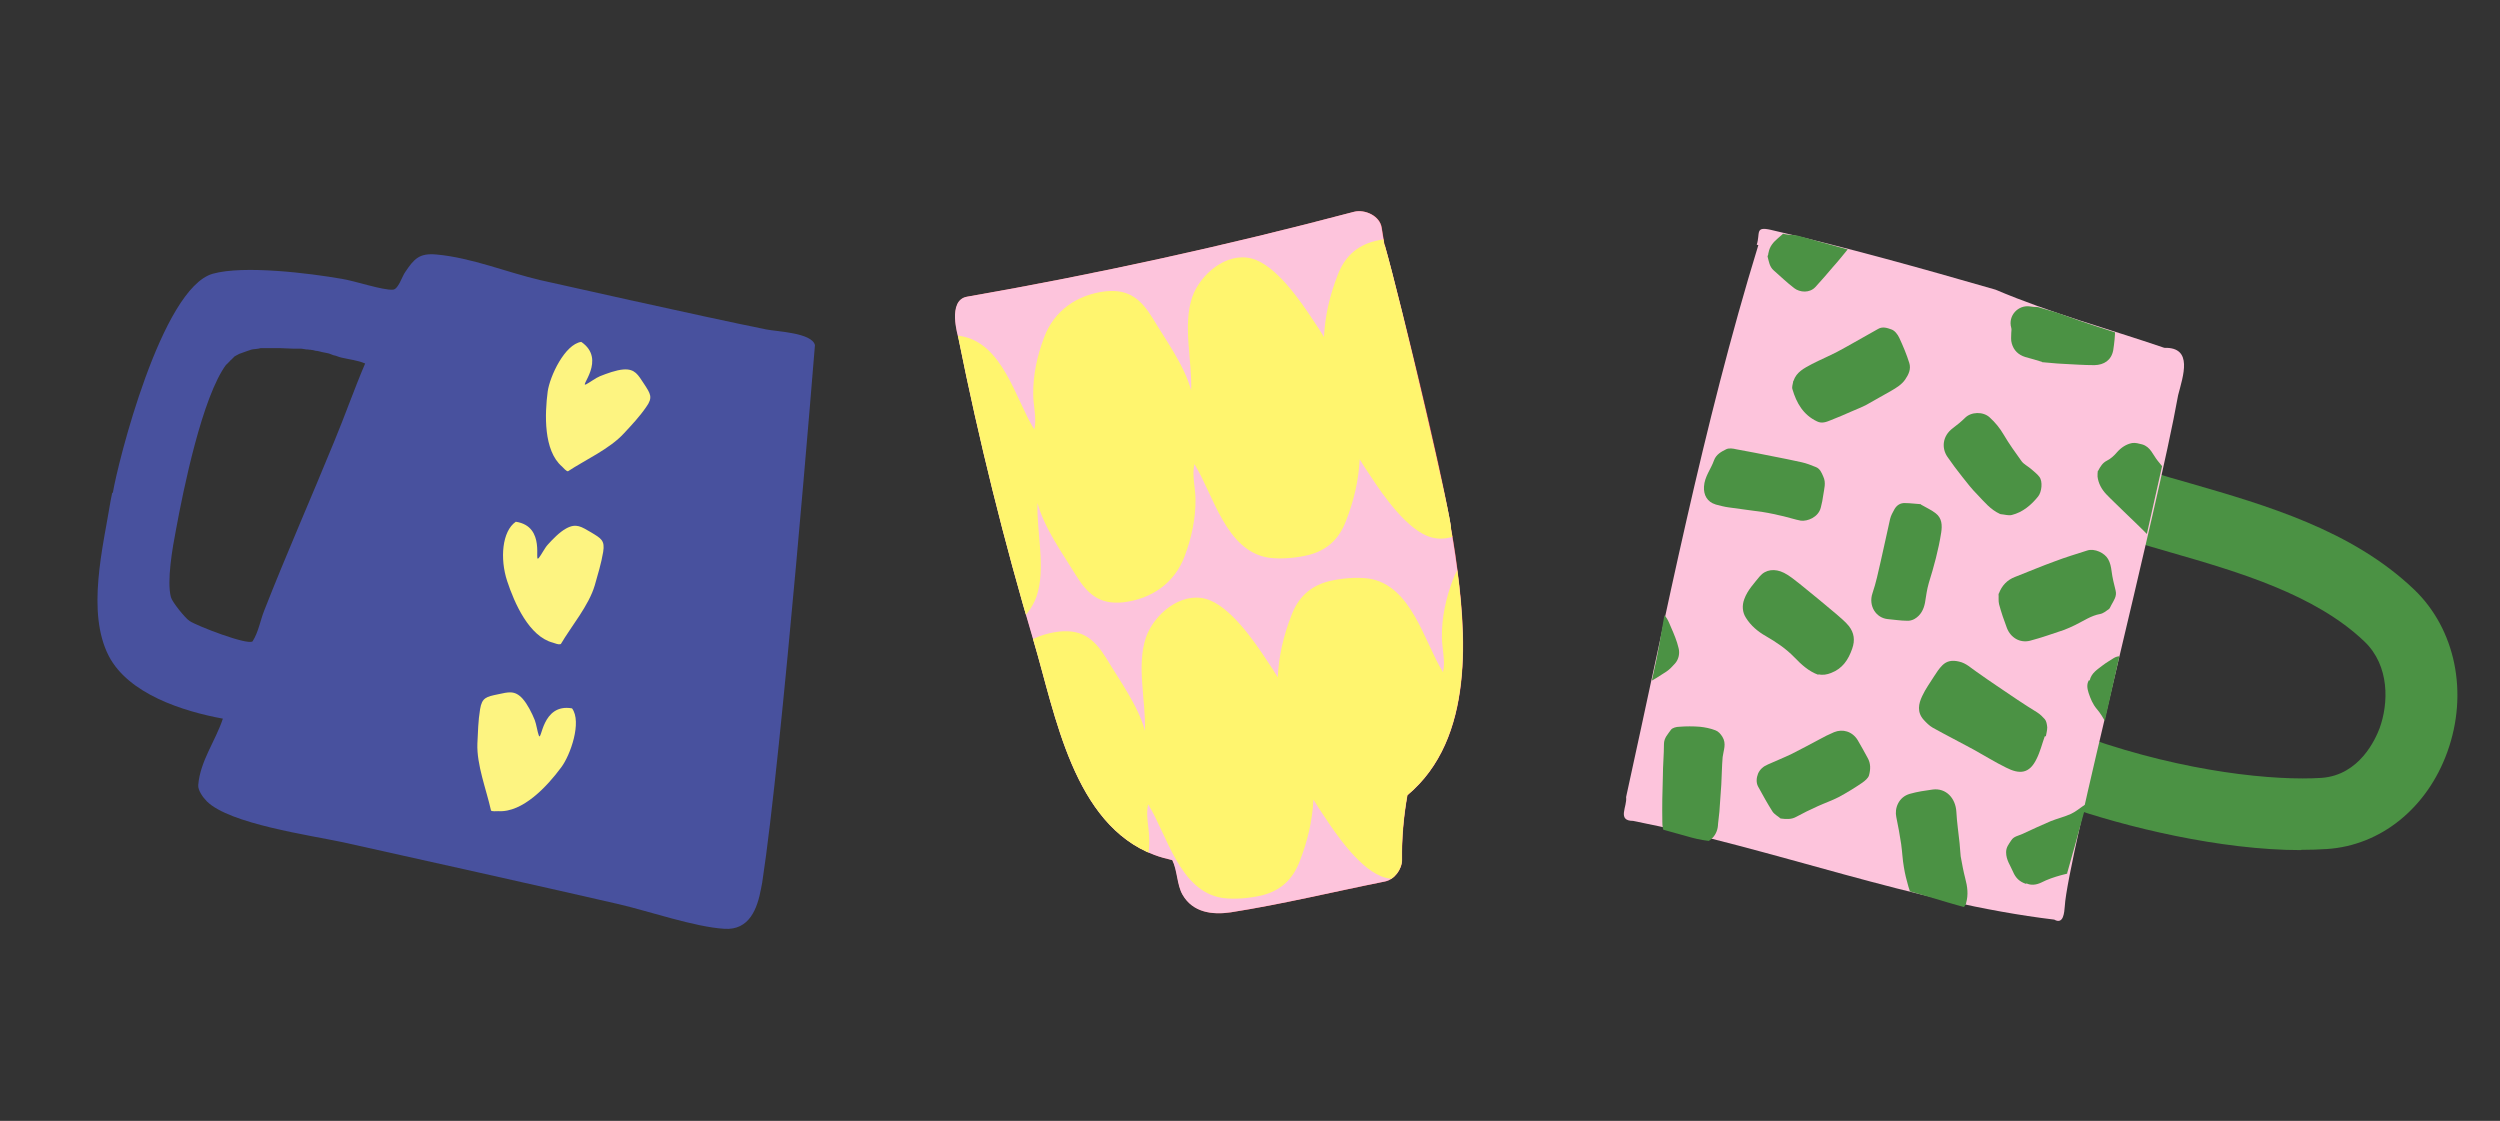 <?xml version="1.0" encoding="UTF-8"?>
<svg id="Calque_1" xmlns="http://www.w3.org/2000/svg" xmlns:xlink="http://www.w3.org/1999/xlink" version="1.1" viewBox="0 0 924.3 414.4">
  <rect x="0" y="0" width="924.3" height="414.4" fill="#333333" stroke="none"/>
  <!-- Generator: Adobe Illustrator 29.2.1, SVG Export Plug-In . SVG Version: 2.1.0 Build 116)  -->
  <defs>
    <style>
      .st0 {
        fill: none;
      }

      .st1 {
        fill: #fff56e;
      }

      .st2 {
        fill: #fdc4dc;
      }

      .st3 {
        fill: #f46463;
      }

      .st4 {
        fill: #48519e;
      }

      .st5 {
        clip-path: url(#clippath-1);
      }

      .st6 {
        fill: #4b9244;
      }

      .st7 {
        fill: #fdf481;
      }

      .st8 {
        clip-path: url(#clippath);
      }
    </style>
    <clipPath id="clippath">
      <path class="st0" d="M650.1,90.7c-7.2,26.2-14.3,52.4-21.5,78.6-1.5,5.6-3.2,11.1-4.6,16.7-1.8,7.2-2.3,14.6-4.4,21.7-3.8,13.5-5.1,27.6-8.3,41.3-1.2,5.1-1.5,10.4-2.6,15.4-.7,3.1-1.7,6.2-2.6,9.3-.3,1-.8,2.2-.8,3.2s.2,2-.2,3.4c-.6,2.1-1.2,4.3-1.8,6.4-.5,1.8-1,3.6-1.5,5.4s-.6,1.9-.7,2.8c0,1,.3,1.5,0,2.7-.4,1.4-1.7,3.8-.5,5.1.6.6,2.3.8,3.1,1,2.7.7,5.4,1.5,8.1,2.2,4.6,1.3,9.2,2.5,13.7,3.8,5.4,1.5,11,1.5,16.5,3,3.9,1,7.5,2,11.4,2.5,4.3.5,8.9,2.4,13.1,3.5,12.3,3.4,24.6,6.7,36.9,10.1,10.8,2.9,21.6,6.7,32.5,8.9,2,.4,3.8.2,5.9.8,1.2.3,1.8.2,3,.2s1.9.6,2.9.7.7-.4,1-.4c.7,0,1.3.3,1.9.4,1.2,0,2.1-.2,3.2,0,2,.4,3.5.2,5.5.8,1.2.3,1.9.9,2.7,0s1.1-4.1,1.1-5c0-1.4-.1-2.9,0-4.4s.7-2.5.9-3.9,0-2.7.3-4.2c.3-1.1.6-2.1.9-3.2.7-2.4,1.3-4.8,2-7.1,1.2-4.3,2.3-8.6,3.5-12.8,1.2-4.5,35.2-156.8,35.7-158.3s.5-3.5.7-5.2-.5-3.5-.2-5.3c-1.7-1.2-5.2-1.5-7-2-4.6-1.2-8.9-2.9-13.3-4.4-8-2.6-16-5.1-23.9-8-4.8-1.8-9.8-2.7-14.6-4.7-3.6-1.5-7.2-2.7-10.7-4.5-3-1.5-6.8-2-10.1-2.9s-7-1.9-10.6-2.9c-7.3-2-14.5-4-21.8-6-9.9-2.7-19.8-5.3-29.6-8.1-2-.6-3.7-.3-5.7-.8-1.7-.4-3.4-1.1-5.1-1.4-1-.2-4.4-.7-4.8.2s.3,1.8.2,2.4c-.1.9-.5,1.9-.8,2.9"/>
    </clipPath>
    <clipPath id="clippath-1">
      <path class="st2" d="M511.8,90.5c-.3-2.1-.7-4.1-1-6.2-.6-4.5-6.2-7-10.2-6-47.2,12.5-95,23-143.1,31.4-7.4,1.3-3.3,14.7-3.2,15.1,7.6,37.9,16.9,75.4,27.9,112.4,8,26.9,14.6,67.6,44.6,78.9,2.2.8,4.4,1.4,6.6,1.9,1.9,3.8,1.7,9.2,3.8,12.8,3.8,6.6,11,7.5,17.8,6.5,19.1-3,38-7.6,57-11.4,3.5-.7,6.3-4.5,6.3-8-.1-8.1.6-16,2-23.9,25-20.9,21.9-59.9,17.7-88.9-.5-3.3-1-6.5-1.6-9.8,1.3,1-18.7-85.1-24.5-104.8Z"/>
    </clipPath>
  </defs>
  <path class="st4" d="M41.5,182.1l-.6,3c-2.8,17.2-9,41.2-.7,57.4,7.3,14.1,27.5,20.5,42.2,23.2-2.7,8.2-8.4,15.7-9.1,24.5-.2,2,1.8,4.7,3.2,6.1,8.4,8.3,38.1,12.5,50.3,15.1,14.6,3.2,83.5,18.6,102,22.9,11.2,2.6,27.9,8.4,39,9.1,9.2.6,12.2-7.3,13.6-15l.4-2.1c7.3-47.2,19.5-198.7,19.5-198.7-1.1-4.6-14.1-5-18-5.8-23.4-4.7-83.4-18.2-83.4-18.2-12.5-2.9-25.4-8.3-38.5-9.5-6.4-.6-8.3,1.6-11.6,6.5-1.2,1.7-2.5,6.3-4.5,6.5-3.7.3-14.3-3.3-18.9-4-12-2.1-36.2-5.1-47.7-1.9-19,5.3-35.2,70.1-37,81.1ZM83.8,134.8s0,0,0,0c.1-.3.5-.5.6-.7.2-.2.4-.4.6-.6,0,0,0-.1.1-.2,0,0,.1,0,.2-.1.1-.1.3-.3.4-.4.2-.2.5-.5.7-.7.2-.3.5-.4.8-.6.6-.3,1.2-.7,1.9-.9,1.2-.4,2.4-.9,3.7-1.3.6-.2,1.3-.2,2-.3.5,0,1.1-.2,1.6-.3.7,0,1.5,0,2.2,0,.6,0,1.2,0,1.8,0,.9,0,1.9,0,2.8,0,1.7,0,3.4.2,5.1.2.9,0,1.8,0,2.7,0,.8,0,1.5.2,2.3.3.4,0,.7,0,1.1.1.3,0,.6,0,.9.1.5,0,.9.2,1.4.3.8,0,1.6.3,2.5.5.7.1,1.4.3,2,.4.7.1,1.3.5,2,.7.3.1.5.1.8.2.3,0,.4.2.6.2.5.2,1.2.4,1.6.5,2.9.7,6.1,1,8.8,2.2-4.1,9.6-7.5,19.4-11.5,29-8.5,20.8-17.6,41.4-25.8,62.3-1.5,3.8-2.1,7.9-4.3,11.4-1.7,1.6-20.4-5.6-23.3-7.5-1.6-1-6.5-7.1-6.9-8.8-1.6-5.9.6-18.4,1.8-24.6,2.8-15.3,9.8-49.6,18.7-61.5Z"/>
  <path class="st1" d="M656.4,222.7h0c0,.1,0,.1,0,.1,0,0,0-.1,0-.1Z"/>
  <g>
    <g>
      <path class="st6" d="M850.7,314.3c-29.7,0-64.8-8.5-87.3-16.4l8.7-25c36.3,12.7,69.1,15.8,86.2,14.7,14.1-1,20-14.4,21.5-18.4,3.3-9.1,3.8-23-5.6-32-18.3-17.5-46.8-25.8-71.8-33-5.4-1.6-10.5-3-15.5-4.6l7.9-25.3c4.8,1.5,9.7,2.9,15,4.4,28,8.1,59.8,17.3,82.8,39.3,15.3,14.7,20.1,38.3,12.2,60.1-7.5,20.7-24.6,34.5-44.5,35.8-3.1.2-6.2.3-9.4.3Z"/>
      <path class="st2" d="M650.1,90.6c-20.6,67.1-33.9,135.9-48.9,204.1.5,3.4-3.5,8.8,2.6,8.8,52.3,10.3,103.3,30.2,155.7,36.5,3.5,2,3.7-2.8,3.9-5,.9-16.9,34.3-146.4,41.9-188.9,1.8-7,5.7-17.8-5.1-17.5-20.8-7.1-42.2-12.9-62.4-21.5-27.4-7.9-55.2-15.7-83-22.1-6.1-1.4-3.9,1.2-5.3,5.5"/>
      <g class="st8">
        <g>
          <path class="st6" d="M756,272.2c-1,2.8-1.7,5.7-3,8.3-2.7,5.7-6.4,5.8-11.3,3.3-4.1-2-7.9-4.4-11.9-6.6-5.1-2.8-10.3-5.4-15.3-8.2-1.2-.7-2.3-1.8-3.3-2.9-2.5-2.8-1.9-5.9-.5-8.8,1.2-2.6,2.9-4.9,4.4-7.3.9-1.4,1.8-2.8,3-4,1.7-1.7,3.7-2,6.2-1.4,2.7.6,4.4,2.4,6.5,3.8,2.7,1.9,5.4,3.8,8.1,5.6,4.7,3.2,9.4,6.4,14.3,9.4,1.1.7,2,1.6,2.8,2.5.6.7.8,1.9.9,3,0,1.1-.3,2.2-.5,3.3-.1,0-.2,0-.3,0Z"/>
          <path class="st6" d="M739,219.5c1.1-3,3.1-5.1,6-6.2,4.9-1.9,9.8-4,14.8-5.8,3.9-1.5,8-2.7,12-4,2.6-.8,6.3.9,7.6,3.2.8,1.4,1.1,2.9,1.3,4.5.3,2.4.9,4.8,1.5,7.2.5,2.1-.7,3.6-1.6,5.3-.3.5-.5,1.2-.9,1.5-1,.7-2.1,1.6-3.2,1.8-3.4.6-6.2,2.6-9.3,4.1-1.3.6-2.7,1.3-4.1,1.8-4.2,1.4-8.4,2.9-12.6,4-3.7.9-7.1-1.1-8.5-4.7-1.1-2.9-2.1-5.8-2.9-8.8-.3-1.2-.1-2.6-.2-3.9Z"/>
          <path class="st6" d="M726.9,334.1c-1,1.5-1.7,3.1-2.9,4.3-.8.8-2.3,1.2-3.5,1.3-3.1.2-6.1.2-9.1-1.1-1.9-.8-2.8-2-3.5-3.9-1.7-4.6-3.2-9.2-4-14.1-.5-2.8-.6-5.7-1-8.5-.5-3.3-1.1-6.7-1.8-10-.7-3.2.8-7.4,5-8.6,2.8-.8,5.6-1.2,8.5-1.6,4.9-.6,8.4,3.2,8.7,8.2.2,3.9.8,7.8,1.2,11.7.2,1.6.2,3.3.4,4.8.5,2.8,1,5.5,1.7,8.2.8,3,1.2,6,.3,9.1Z"/>
          <path class="st6" d="M581.1,242.7c1.2-3.1,3.6-4.9,6.4-6.4,4.8-2.5,9.5-4.9,14.3-7.3,1.7-.9,3.4-1.9,5.2-2.7,2-.9,3.9-1.5,6.3-.3,2.8,1.3,3.5,3.6,4.5,5.9,1.1,2.5,2.2,5.1,2.8,7.7.5,1.9.1,4.1-1.3,5.7-1,1.1-2,2.2-3.2,3-4.9,3.3-10.1,6.1-15.4,8.6-2.2,1.1-4.3,2.6-6.5,3.7-1.3.6-2.9.8-4.3,1.2-.2,0-.7,0-.8-.3-.7-1.3-2.4-1.2-3.3-2.1-.7-.7-1-2-1.4-3.1-1.2-2.9-2.6-5.7-3.5-8.7-.5-1.5-.2-3.3-.3-5,.1,0,.3,0,.4,0Z"/>
          <path class="st6" d="M672.3,249.5c-3.6-1.3-6.3-3.8-8.9-6.5-3.1-3.2-6.7-5.6-10.5-7.8-3-1.7-5.6-3.9-7.4-6.8-1.3-2-1.5-4.5-.6-6.9,1.2-3.3,3.6-5.8,5.7-8.4,2.2-2.6,5.6-3,9-1.3,2,1,3.9,2.6,5.7,4,4.6,3.7,9.2,7.5,13.7,11.3,1.6,1.4,3.3,2.8,4.6,4.4,1.9,2.5,2.3,5.2,1.2,8.3-1.4,4.1-3.6,7.4-7.8,9-1.5.6-3.1.9-4.7.5Z"/>
          <path class="st6" d="M663.1,140.8c1.1-3.3,4-4.7,6.8-6.2,3.1-1.6,6.2-2.9,9.3-4.5,3.8-2,7.5-4.2,11.3-6.3,1.3-.7,2.6-1.5,3.9-2.2,1.7-1,3.5-.3,4.9.2,1.2.4,2.3,1.8,2.9,3.1,1.4,3,2.7,6.1,3.7,9.3.7,2.2-.2,4.2-1.5,6.1-1.3,1.9-3.3,3.1-5.2,4.2-3.1,1.7-6.1,3.5-9.2,5.2-1.7.9-3.6,1.6-5.4,2.4-2.5,1.1-5,2.2-7.6,3.2-1.7.7-3.4,1.4-5.2.5-5.1-2.4-7.6-6.8-9.1-11.9-.3-.9.2-2,.3-3Z"/>
          <path class="st6" d="M619.1,310.9c-3.8-1.3-4.5-4.1-4.5-7-.1-5.6,0-11.3.2-17,0-3.9.4-7.9.4-11.8,0-2.3,1.5-3.7,2.6-5.3.5-.7,2-1.1,3.1-1.1,2.5-.2,5.1-.2,7.6,0,1.9.2,3.9.6,5.7,1.3,1.1.4,1.9,1.3,2.6,2.4,1.6,2.6.4,5,.1,7.5-.3,3.4-.3,6.8-.5,10.2-.2,3.3-.5,6.6-.7,10-.1,1.5-.4,3-.5,4.5-.1,4.2-2.9,6.9-6.7,7.5-.9.1-1.9.2-2.7,0-2.3-.3-4.6-.8-6.5-1.1Z"/>
          <path class="st6" d="M634.3,186.5c-3.1-.9-4.5-3.5-4.3-6.6.2-3.7,2.6-6.5,3.7-9.7.8-2.2,2.7-3.2,4.5-4.1,1-.5,2.5-.3,3.7,0,4.5.8,9,1.7,13.5,2.6,3.6.7,7.1,1.4,10.7,2.2,1.8.4,3.6,1.1,5.3,1.8,1.5.6,2.1,2.1,2.7,3.5,1.1,2.3.3,4.6,0,6.8-.2,1.5-.5,3.1-.9,4.6-.9,3.7-5,5.2-7.4,4.9-2.1-.4-4.2-1.1-6.3-1.6-2.6-.6-5.2-1.2-7.8-1.6-4.2-.6-8.4-1.1-12.5-1.7-1.7-.2-3.4-.7-5-1.1Z"/>
          <path class="st6" d="M658.3,302.6c-.9-.8-2.3-1.5-3-2.6-1.9-3-3.6-6.1-5.3-9.2-.8-1.5-.6-3.3,0-4.8.7-1.6,2-2.7,3.7-3.4,2.9-1.3,5.9-2.5,8.8-3.9,3.4-1.7,6.7-3.5,10.1-5.3,1.8-1,3.6-1.9,5.5-2.7,3.2-1.3,6.7-.3,8.7,2.9,1.3,2.2,2.5,4.4,3.7,6.6,1.2,2.1,1.1,4.3.5,6.5-.3,1-1.5,2-2.5,2.7-2.8,1.9-5.7,3.7-8.7,5.3-2.5,1.3-5.2,2.2-7.8,3.4-2.7,1.2-5.3,2.5-7.9,3.9-1.8,1-3.6.9-5.9.6Z"/>
          <path class="st6" d="M653.7,94.1c.2-.7.3-1.5.6-2.2.9-2.2,2.7-3.5,4.4-5,2-1.7,3.7-3.8,5.6-5.6,1.5-1.4,3.2-2.5,4.6-3.9,1.5-1.5,2.8-3.2,4.1-4.8,2.5-3.1,6.8-3.7,9.6-1.2,2.4,2.1,4.5,4.5,6.5,6.9,1.3,1.5,1.2,5.3,0,6.9-1.9,2.3-3.9,4.6-5.8,6.8-1.9,2.3-3.7,4.6-5.7,6.8-2.1,2.5-4.2,4.9-6.4,7.3-2.1,2.3-5.7,2.1-7.9.4-2.6-2-5-4.3-7.5-6.5-1.6-1.4-1.8-3.3-2.3-5.2,0-.2.2-.5.3-.8Z"/>
          <path class="st6" d="M749.1,326.8c-2.5-.8-3.9-2.3-4.8-4.4-1-2.4-2.6-4.4-2.6-7.3,0-1.9,1-3,1.9-4.4.9-1.5,2.7-1.7,4.2-2.4,3.4-1.6,6.9-3.2,10.4-4.7,2.5-1,5.1-1.6,7.5-2.7,1.5-.7,2.9-1.8,4.3-2.8,1.7-1.2,3.7-1.4,5.3-.7,2.2.9,4,2.6,4.8,5.1.8,2.6,1.7,5.1,2.8,7.6,1.2,2.8-.4,7.1-3,8.7-3.2,2.1-6.9,2.1-10.3,2.9-5.1,1.3-10.2,2.2-14.9,4.6-1.9.9-3.8,1.1-5.5.3Z"/>
          <path class="st6" d="M710.3,186.6c1.9,1.1,3.9,2,5.4,3.2,2.3,1.8,2.4,4.4,2,7.1-1,6.4-2.7,12.6-4.6,18.7-.7,2.4-1,4.9-1.4,7.3-.5,2.5-1.6,4.6-3.8,5.9-.8.5-2,.8-2.9.7-2.3,0-4.6-.4-7-.6-4.4-.4-7.3-4.9-5.7-9.6,1.3-3.8,2.1-7.7,3-11.6,1.2-5.2,2.3-10.5,3.5-15.8.3-1.3,1-2.5,1.6-3.6.9-1.6,2.3-2.4,4-2.3,1.9,0,3.8.3,5.7.4Z"/>
          <path class="st6" d="M739.4,190c-3.5-1.6-5.8-4.5-8.2-7-2.1-2.1-3.9-4.4-5.7-6.7-1.9-2.4-3.8-4.9-5.5-7.4-2.2-3.2-1.9-7.7,2-10.6,1.6-1.2,3.1-2.4,4.5-3.8,2.3-2.3,6.7-2.4,9.1-.2,2.1,1.9,3.8,4,5.2,6.4,2,3.4,4.3,6.6,6.6,9.8.8,1.1,2.2,1.8,3.3,2.7,1.1,1,2.4,1.9,3.3,3.1,1.3,1.7.9,5.6-.5,7.3-2.6,3.2-5.7,5.8-9.7,6.8-1.3.3-2.7-.2-4.1-.3Z"/>
          <path class="st6" d="M772.6,251.6c.6-2.8,2.9-4.1,4.8-5.6,1.3-1,2.7-1.8,4.1-2.7,1.6-1,3.1-.7,4.8-.3,3.2.7,4.2,3.5,6.1,5.4,3.1,3.3,5,7.3,7.1,11.1,1.6,2.8,2.8,5.8,3.8,8.9,1,2.9-.2,5.6-2.4,7.4-2.5,2.1-5.4,3.9-8.4,5.4-2.5,1.3-6.3.2-7.9-2.1-1.4-2.1-2.7-4.3-3.7-6.7-1.6-3.6-3.1-7.3-5.7-10.3-1.5-1.8-2.3-3.8-3-5.9-.5-1.6-.8-3.2.1-4.7Z"/>
          <path class="st6" d="M775.7,174.1c.9-1.7,1.7-3,3.3-3.8,1.4-.7,2.7-1.9,3.7-3.1,1.5-1.7,3.4-3,5.6-3.4,1.2-.2,2.5.2,3.7.5,3.1.9,4,3.9,5.7,6,3.5,4.2,6.8,8.7,10.4,12.7,1.4,1.6,2.9,3.1,3.4,5.2.2.7.3,1.7,0,2.3-.8,1.7-1.3,3.5-3.1,4.7-1.6,1.1-3.1,2.5-4.3,4-1.2,1.4-2.7,1.2-4.1,1.4-2,.3-3.7-.6-5.2-2.1-3.1-3.2-6.4-6.3-9.7-9.5-2.1-2.1-4.3-4.1-6.4-6.3-1.7-1.8-2.9-4-3.2-6.5,0-.8,0-1.5.1-2.1Z"/>
          <path class="st6" d="M755,133.8c-1.9-.6-4-1.2-6.2-1.8-2.6-.8-4.3-2.5-5-5-.4-1.2-.2-2.6-.2-3.9,0-.6.2-1.3,0-1.9-1.3-4.5,2.6-8.6,7-7.9,1.8.3,3.6.3,5.4,0,4.8-.5,9.6-.6,14.2.8,2.9.8,5.9,1.5,8.7,2.7,1.9.8,3.1,2.7,3.1,4.8,0,2.6-.3,5.3-.7,7.9-.7,3.7-3.4,5.4-6.9,5.5-4,0-8-.3-12-.5-2.4-.1-4.7-.4-7.4-.6Z"/>
        </g>
      </g>
    </g>
    <g>
      <path class="st3" d="M511.9,90.5c-.3-2.1-.7-4.1-1-6.2-.6-4.5-6.2-7-10.2-6-47.2,12.5-95,23-143.1,31.4-7.4,1.3-3.3,14.7-3.2,15.1,7.6,37.9,16.9,75.4,27.9,112.4,8,26.9,14.6,67.6,44.6,78.9,2.2.8,4.4,1.4,6.6,1.9,1.9,3.8,1.7,9.2,3.8,12.8,3.8,6.6,11,7.5,17.8,6.5,19.1-3,38-7.6,57-11.4,3.5-.7,6.3-4.5,6.3-8-.1-8.1.6-16,2-23.9,25-20.9,21.9-59.9,17.7-88.9-.5-3.3-1-6.5-1.6-9.8-3.8-24-19.3-85.7-24.5-104.8Z"/>
      <path class="st1" d="M489.8,143.6h0c0,.1,0,.1,0,.1,0,0,0-.1,0-.1Z"/>
      <path class="st1" d="M489.8,143.6h0c0,.1,0,.1,0,.1,0,0,0-.1,0-.1Z"/>
      <path class="st1" d="M484.9,266.3h0c0,.1,0,.1,0,.1,0,0,0-.1,0-.1Z"/>
      <path class="st1" d="M484.9,266.3h0c0,.1,0,.1,0,.1,0,0,0-.1,0-.1Z"/>
      <g>
        <path class="st2" d="M511.8,90.5c-.3-2.1-.7-4.1-1-6.2-.6-4.5-6.2-7-10.2-6-47.2,12.5-95,23-143.1,31.4-7.4,1.3-3.3,14.7-3.2,15.1,7.6,37.9,16.9,75.4,27.9,112.4,8,26.9,14.6,67.6,44.6,78.9,2.2.8,4.4,1.4,6.6,1.9,1.9,3.8,1.7,9.2,3.8,12.8,3.8,6.6,11,7.5,17.8,6.5,19.1-3,38-7.6,57-11.4,3.5-.7,6.3-4.5,6.3-8-.1-8.1.6-16,2-23.9,25-20.9,21.9-59.9,17.7-88.9-.5-3.3-1-6.5-1.6-9.8,1.3,1-18.7-85.1-24.5-104.8Z"/>
        <g class="st5">
          <g>
            <path class="st1" d="M665.5,105.7c-1.1-3.2-2.2-6.5-3-8.3-2.4-5.2-5.7-10.3-8.8-15.1-4.6-7-13.8-20.5-22.7-22.8-9.4-2.5-19.1,5.9-22,14.2-3.6,10.6,0,23.5-.4,34.6-2.5-9.3-9.3-18.5-14.2-26.7-4.2-6.8-8.6-10.9-17.4-10-10.5,1.2-19.1,7.1-22.8,17.1-2.5,6.6-4.1,13.9-4,21,0,4.2,1.4,9,.4,13-7-11.2-11.6-32.2-27.5-34.6-4.5-.6-10.2-.1-14.7,1-7,1.8-11.3,6-13.8,12.5-3,7.7-4.7,15.1-5.1,23-1.3-2.1-2.6-4.2-4-6.2-4.6-7-13.8-20.5-22.7-22.8-9.4-2.5-19.1,5.9-22,14.2-3.6,10.6,0,23.5-.4,34.6-2.5-9.3-9.3-18.5-14.2-26.7-4.2-6.8-8.6-10.9-17.4-10-10.5,1.2-19.1,7.1-22.8,17.1-2.5,6.6-4.1,13.9-4,21,0,4.2,1.4,9,.4,13-7-11.2-11.6-32.2-27.5-34.6-4.5-.6-10.2-.1-14.7,1-7,1.8-11.3,6-13.8,12.5-3.3,8.5-5.1,16.6-5.2,25.5,0,7.5-.6,7.7.4,15.2.7,5.3.6,11.3.6,11.3,0,0,1.8-.4,4.6-1,1.1,3.2,2.2,6.5,3,8.3,2.4,5.2,5.7,10.3,8.8,15.1,4.5,6.9,13.8,20.4,22.6,22.7,9.4,2.5,19.1-6,22-14.2,3.6-10.6,0-23.5.4-34.6,2.5,9.3,9.2,18.5,14.2,26.7,4.2,6.8,8.6,10.9,17.4,10,10.5-1.2,19.1-7.1,22.8-17.1,2.5-6.6,4.1-13.9,4-21,0-4.2-1.4-9-.4-13,7,11.2,11.6,32.2,27.5,34.6,4.5.6,10.2.1,14.7-1,7-1.8,11.3-6,13.8-12.5,3-7.7,4.7-15,5.1-22.9,1.3,2.1,2.6,4.2,4,6.2,4.5,6.9,13.8,20.4,22.6,22.7,9.4,2.5,19.1-6,22-14.2,3.6-10.6,0-23.5.4-34.6,2.5,9.3,9.2,18.5,14.2,26.7,4.2,6.8,8.6,10.9,17.4,10,10.5-1.2,19.1-7.1,22.8-17.1,2.5-6.6,4.1-13.9,4-21,0-4.2-1.4-9-.4-13,7,11.2,11.6,32.2,27.5,34.6,4.5.6,10.2.1,14.7-1,7-1.8,11.3-6,13.8-12.5,3.3-8.5,5.1-16.6,5.2-25.5,0-7.5.6-7.7-.4-15.2-.7-4.9-.6-10.4-.6-11.2l-4.6,1ZM501.9,140.7h0c0,0,0-.1,0-.1h0Z"/>
            <path class="st1" d="M648.4,231.5c-1.1-3.2-2.2-6.5-3-8.3-2.4-5.2-5.7-10.3-8.8-15.1-4.6-7-13.8-20.5-22.7-22.8-9.4-2.5-19.1,5.9-22,14.2-3.6,10.6,0,23.5-.4,34.6-2.5-9.3-9.3-18.5-14.2-26.7-4.2-6.8-8.6-10.9-17.4-10-10.5,1.2-19.1,7.1-22.8,17.1-2.5,6.6-4.1,13.9-4,21,0,4.2,1.4,9,.4,13-7-11.2-11.6-32.2-27.5-34.6-4.5-.6-10.2-.1-14.7,1-7,1.8-11.3,6-13.8,12.5-3,7.7-4.7,15.1-5.1,23-1.3-2.1-2.6-4.2-4-6.2-4.6-7-13.8-20.5-22.7-22.8-9.4-2.5-19.1,5.9-22,14.2-3.6,10.6,0,23.5-.4,34.6-2.5-9.3-9.3-18.5-14.2-26.7-4.2-6.8-8.6-10.9-17.4-10-10.5,1.2-19.1,7.1-22.8,17.1-2.5,6.6-4.1,13.9-4,21,0,4.2,1.4,9,.4,13-7-11.2-11.6-32.2-27.5-34.6-4.5-.6-10.2-.1-14.7,1-7,1.8-11.3,6-13.8,12.5-3.3,8.5-5.1,16.6-5.2,25.5,0,7.5-.6,7.7.4,15.2.7,5.3.6,11.3.6,11.3,0,0,1.8-.4,4.6-1,1.1,3.2,2.2,6.5,3,8.3,2.4,5.2,5.7,10.3,8.8,15.1,4.5,6.9,13.8,20.4,22.6,22.7,9.4,2.5,19.1-6,22-14.2,3.6-10.6,0-23.5.4-34.6,2.5,9.3,9.2,18.5,14.2,26.7,4.2,6.8,8.6,10.9,17.4,10,10.5-1.2,19.1-7.1,22.8-17.1,2.5-6.6,4.1-13.9,4-21,0-4.2-1.4-9-.4-13,7,11.2,11.6,32.2,27.5,34.6,4.5.6,10.2.1,14.7-1,7-1.8,11.3-6,13.8-12.5,3-7.7,4.7-15,5.1-22.9,1.3,2.1,2.6,4.2,4,6.2,4.5,6.9,13.8,20.4,22.6,22.7,9.4,2.5,19.1-6,22-14.2,3.6-10.6,0-23.5.4-34.6,2.5,9.3,9.2,18.5,14.2,26.7,4.2,6.8,8.6,10.9,17.4,10,10.5-1.2,19.1-7.1,22.8-17.1,2.5-6.6,4.1-13.9,4-21,0-4.2-1.4-9-.4-13,7,11.2,11.6,32.2,27.5,34.6,4.5.6,10.2.1,14.7-1,7-1.8,11.3-6,13.8-12.5,3.3-8.5,5.1-16.6,5.2-25.5,0-7.5.6-7.7-.4-15.2-.7-4.9-.6-10.4-.6-11.2l-4.6,1ZM484.9,266.4h0c0,0,0-.1,0-.1h0Z"/>
          </g>
        </g>
      </g>
    </g>
    <g>
      <path class="st7" d="M210,174.2c-.5.2-1.7-1.2-2.2-1.7-6.9-5.9-6.4-19.4-5.3-27.8.8-5.6,6.3-17.4,12.4-18.3,9.5,6.5-1,17,1.8,15.7,1.2-.6,3.6-2.4,5.1-3,2.5-1,6-2.3,8.7-2.5,4.3-.3,5.4,2,7.6,5.3,2.4,3.7,3.4,5,.8,8.6-2.4,3.5-5.4,6.7-8.2,9.7-5.3,5.8-14.3,9.8-20.8,14.1"/>
      <path class="st7" d="M207.1,238.1c-.3.4-2.1-.3-2.7-.5-8.8-2.3-14.2-14.6-16.9-22.8s-1.9-18.4,3.2-21.9c11.4,1.7,6.5,15.7,8.5,13.4.9-1.1,2.2-3.7,3.3-4.9,1.8-2,4.4-4.7,6.8-6,3.8-2.1,5.7-.6,9.2,1.4,3.8,2.3,5.2,3,4.5,7.3-.7,4.2-2,8.4-3.1,12.3-2.2,7.5-8.6,15-12.6,21.8"/>
      <path class="st7" d="M181.5,299.6c.2.5,2.1.3,2.7.3,9.1.6,18.2-9.3,23.3-16.2,3.4-4.5,7.7-16.8,4-21.8-11.3-2-11.2,12.8-12.3,10-.5-1.3-.9-4.2-1.5-5.7-1-2.5-2.7-5.9-4.5-7.9-2.9-3.2-5.3-2.4-9.1-1.6-4.3.9-5.9,1.2-6.6,5.5-.7,4.2-.8,8.5-1,12.7-.3,7.8,3.3,17,5,24.6"/>
    </g>
  </g>
</svg>